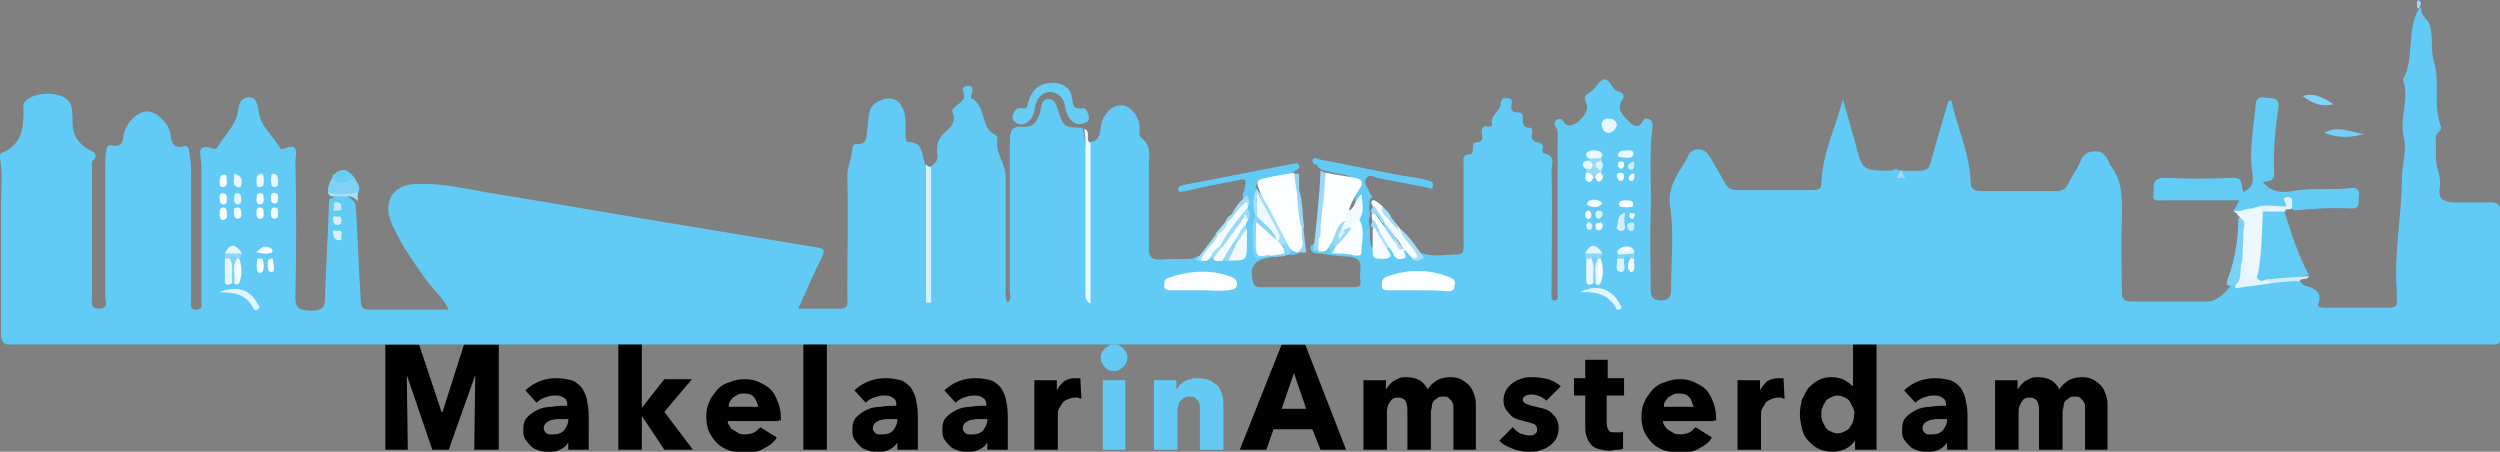 <?xml version="1.0" encoding="utf-8"?>
<!-- Generator: Adobe Illustrator 25.2.0, SVG Export Plug-In . SVG Version: 6.00 Build 0)  -->
<svg version="1.1" xmlns="http://www.w3.org/2000/svg" xmlns:xlink="http://www.w3.org/1999/xlink" x="0px" y="0px"
	 viewBox="0 0 244.6 44.2" style="enable-background:new 0 0 244.6 44.2;" xml:space="preserve">
<rect x="0" y="0" width="244.6" height="44.2" fill="#808080" stroke="none"/>
<style type="text/css">
	.st0{fill:#64CAF3;}
	.st1{fill:#61CBF5;}
	.st2{fill:#62CCF5;}
	.st3{fill:#68CDF5;}
	.st4{fill:#EDF8FE;}
	.st5{fill:#ECF8FE;}
	.st6{fill:#D8F0FD;}
	.st7{fill:#7AD1F6;}
	.st8{fill:#F6FCFE;}
	.st9{fill:#7FD2F6;}
	.st10{fill:#98DAF8;}
	.st11{fill:#E6F5FD;}
	.st12{fill:#74D0F6;}
	.st13{fill:#69CDF5;}
	.st14{fill:#83D3F6;}
	.st15{fill:#CDECFC;}
	.st16{fill:#92D8F7;}
	.st17{fill:#A6DEF9;}
	.st18{fill:#E4F5FD;}
	.st19{fill:#9EDBF8;}
	.st20{fill:#A0DCF8;}
	.st21{fill:#90D7F7;}
	.st22{fill:#DFF3FD;}
	.st23{fill:#8DD6F7;}
	.st24{fill:#AAE0F9;}
	.st25{fill:#ABE0F9;}
	.st26{fill:#9DDBF8;}
	.st27{fill:#FDFEFF;}
	.st28{fill:#FEFFFF;}
	.st29{fill:#FCFEFF;}
	.st30{fill:#FAFDFF;}
	.st31{fill:#FBFDFF;}
	.st32{fill:#F6FBFE;}
	.st33{fill:#F3FAFE;}
	.st34{fill:#F1F9FE;}
	.st35{fill:#F5FBFE;}
	.st36{fill:#A7DFF9;}
	.st37{fill:#E2F4FD;}
	.st38{fill:#E3F4FD;}
	.st39{fill:#86D4F7;}
	.st40{fill:#E9F6FE;}
	.st41{fill:#99DAF8;}
	.st42{fill:#EAF7FE;}
	.st43{fill:#94D9F8;}
	.st44{fill:#D5EFFC;}
	.st45{fill:#FEFEFF;}
	.st46{fill:#F8FCFF;}
	.st47{fill:#E1F4FD;}
	.st48{fill:#F9FDFF;}
	.st49{fill:#E7F6FD;}
	.st50{fill:#FFFFFF;}
	.st51{fill:#EBF7FE;}
	.st52{fill:#E9F7FE;}
	.st53{fill:#94D8F7;}
	.st54{fill:#F7FCFF;}
	.st55{fill:#FBFEFF;}
	.st56{fill:#D7F0FC;}
	.st57{fill:#7DD2F6;}
	.st58{fill:#C4E9FB;}
	.st59{fill:#D8F0FC;}
	.st60{fill:#9ADAF8;}
	.st61{fill:#A9DFF9;}
	.st62{fill:#DDF2FD;}
	.st63{fill:#84D4F6;}
	.st64{fill:#CCECFB;}
	.st65{fill:#DBF1FD;}
	.st66{fill:#E5F5FD;}
	.st67{fill:#CEEDFC;}
	.st68{fill:#A2DDF9;}
	.st69{fill:#9CDBF8;}
	.st70{fill:#F7FCFE;}
	.st71{fill:#79D1F6;}
	.st72{fill:#95D9F7;}
	.st73{fill:#B4E3FA;}
	.st74{fill:#9FDCF8;}
	.st75{fill:#96D9F8;}
	.st76{fill:#EEF9FE;}
	.st77{fill:#E0F3FD;}
</style>
<g id="Layer_2">
	<g>
		<g>
			<defs>
				<path id="SVGID_1_" d="M46.4,44l0.1-7.3h0L43.9,44h-1.6l-2.5-7.3h0l0.1,7.3h-2.2V33.7h3.3l2.2,6.6h0.1l2.1-6.6h3.4V44H46.4
					L46.4,44z M55.6,44v-0.7h0c-0.2,0.3-0.4,0.5-0.8,0.7c-0.4,0.2-0.7,0.2-1.1,0.2c-0.3,0-0.6,0-0.9-0.1c-0.3-0.1-0.6-0.2-0.8-0.4
					c-0.2-0.2-0.4-0.4-0.6-0.7c-0.2-0.3-0.2-0.6-0.2-1c0-0.5,0.1-0.9,0.4-1.2c0.3-0.3,0.6-0.5,1-0.7c0.4-0.2,0.9-0.3,1.4-0.3
					c0.5-0.1,1-0.1,1.5-0.1v-0.1c0-0.3-0.1-0.6-0.4-0.7c-0.2-0.2-0.5-0.2-0.9-0.2c-0.3,0-0.6,0.1-0.9,0.2c-0.3,0.1-0.6,0.3-0.8,0.5
					l-1.1-1.2c0.4-0.4,0.9-0.7,1.4-0.9c0.5-0.2,1.1-0.3,1.6-0.3c0.6,0,1.1,0.1,1.5,0.2c0.4,0.1,0.7,0.4,1,0.7
					c0.2,0.3,0.4,0.7,0.5,1.1c0.1,0.5,0.2,1,0.2,1.6V44H55.6L55.6,44z M55.6,41h-0.3c-0.2,0-0.5,0-0.7,0c-0.3,0-0.5,0.1-0.7,0.1
					c-0.2,0.1-0.4,0.2-0.5,0.3c-0.1,0.1-0.2,0.3-0.2,0.5c0,0.1,0,0.2,0.1,0.3c0.1,0.1,0.1,0.2,0.2,0.2c0.1,0.1,0.2,0.1,0.3,0.1
					c0.1,0,0.2,0,0.3,0c0.5,0,0.8-0.1,1.1-0.4c0.2-0.3,0.4-0.6,0.4-1V41L55.6,41z M67.8,44H65l-2.2-3.3h0V44h-2.3V33.6h2.3v6.3h0
					l2.2-2.8h2.7L65,40.3L67.8,44L67.8,44z M76.2,41.2h-5c0,0.2,0.1,0.4,0.2,0.5c0.1,0.2,0.2,0.3,0.4,0.4c0.2,0.1,0.3,0.2,0.5,0.3
					c0.2,0.1,0.4,0.1,0.6,0.1c0.4,0,0.7-0.1,0.9-0.2c0.2-0.1,0.4-0.3,0.6-0.5l1.6,1c-0.3,0.5-0.7,0.8-1.3,1.1
					c-0.5,0.3-1.1,0.4-1.8,0.4c-0.5,0-1-0.1-1.5-0.2c-0.5-0.2-0.9-0.4-1.2-0.7c-0.3-0.3-0.6-0.7-0.8-1.1c-0.2-0.4-0.3-1-0.3-1.5
					c0-0.6,0.1-1.1,0.3-1.5c0.2-0.5,0.5-0.8,0.8-1.2c0.3-0.3,0.7-0.6,1.2-0.7c0.4-0.2,0.9-0.3,1.5-0.3c0.5,0,1,0.1,1.4,0.3
					c0.4,0.2,0.8,0.4,1.1,0.7c0.3,0.3,0.5,0.7,0.7,1.2c0.2,0.5,0.3,1,0.3,1.6c0,0.1,0,0.2,0,0.3C76.2,41,76.2,41.1,76.2,41.2
					L76.2,41.2z M73.8,38.9c-0.2-0.3-0.6-0.4-1-0.4c-0.2,0-0.4,0-0.6,0.1c-0.2,0.1-0.3,0.2-0.5,0.3c-0.1,0.1-0.2,0.3-0.3,0.4
					c-0.1,0.2-0.1,0.3-0.1,0.5h2.9C74.1,39.5,74,39.1,73.8,38.9L73.8,38.9z M78.6,44V33.6h2.3V44H78.6L78.6,44z M87.8,44v-0.7h0
					c-0.2,0.3-0.4,0.5-0.8,0.7c-0.4,0.2-0.7,0.2-1.1,0.2c-0.3,0-0.6,0-0.9-0.1c-0.3-0.1-0.6-0.2-0.8-0.4c-0.2-0.2-0.4-0.4-0.6-0.7
					c-0.2-0.3-0.2-0.6-0.2-1c0-0.5,0.1-0.9,0.4-1.2c0.3-0.3,0.6-0.5,1-0.7c0.4-0.2,0.9-0.3,1.4-0.3c0.5-0.1,1-0.1,1.5-0.1v-0.1
					c0-0.3-0.1-0.6-0.4-0.7c-0.2-0.2-0.5-0.2-0.9-0.2c-0.3,0-0.6,0.1-0.9,0.2c-0.3,0.1-0.6,0.3-0.8,0.5l-1.1-1.2
					c0.4-0.4,0.9-0.7,1.4-0.9c0.5-0.2,1.1-0.3,1.6-0.3c0.6,0,1.1,0.1,1.5,0.2c0.4,0.1,0.7,0.4,1,0.7c0.2,0.3,0.4,0.7,0.5,1.1
					c0.1,0.5,0.2,1,0.2,1.6V44H87.8L87.8,44z M87.8,41h-0.3c-0.2,0-0.5,0-0.7,0c-0.3,0-0.5,0.1-0.7,0.1c-0.2,0.1-0.4,0.2-0.5,0.3
					c-0.1,0.1-0.2,0.3-0.2,0.5c0,0.1,0,0.2,0.1,0.3c0.1,0.1,0.1,0.2,0.2,0.2c0.1,0.1,0.2,0.1,0.3,0.1c0.1,0,0.2,0,0.3,0
					c0.5,0,0.8-0.1,1.1-0.4c0.2-0.3,0.4-0.6,0.4-1V41L87.8,41z M96.6,44v-0.7h0c-0.2,0.3-0.4,0.5-0.8,0.7c-0.4,0.2-0.7,0.2-1.1,0.2
					c-0.3,0-0.6,0-0.9-0.1c-0.3-0.1-0.6-0.2-0.8-0.4c-0.2-0.2-0.4-0.4-0.6-0.7c-0.2-0.3-0.2-0.6-0.2-1c0-0.5,0.1-0.9,0.4-1.2
					c0.3-0.3,0.6-0.5,1-0.7c0.4-0.2,0.9-0.3,1.4-0.3c0.5-0.1,1-0.1,1.5-0.1v-0.1c0-0.3-0.1-0.6-0.4-0.7c-0.2-0.2-0.5-0.2-0.9-0.2
					c-0.3,0-0.6,0.1-0.9,0.2c-0.3,0.1-0.6,0.3-0.8,0.5l-1.1-1.2c0.4-0.4,0.9-0.7,1.4-0.9c0.5-0.2,1.1-0.3,1.6-0.3
					c0.6,0,1.1,0.1,1.5,0.2c0.4,0.1,0.7,0.4,1,0.7c0.2,0.3,0.4,0.7,0.5,1.1c0.1,0.5,0.2,1,0.2,1.6V44H96.6L96.6,44z M96.6,41h-0.3
					c-0.2,0-0.5,0-0.7,0c-0.3,0-0.5,0.1-0.7,0.1c-0.2,0.1-0.4,0.2-0.5,0.3c-0.1,0.1-0.2,0.3-0.2,0.5c0,0.1,0,0.2,0.1,0.3
					c0.1,0.1,0.1,0.2,0.2,0.2c0.1,0.1,0.2,0.1,0.3,0.1c0.1,0,0.2,0,0.3,0c0.5,0,0.8-0.1,1.1-0.4c0.2-0.3,0.4-0.6,0.4-1V41L96.6,41z
					 M105.8,39c-0.1,0-0.2,0-0.3-0.1c-0.1,0-0.2,0-0.3,0c-0.3,0-0.6,0.1-0.8,0.2c-0.2,0.1-0.4,0.2-0.5,0.4c-0.1,0.2-0.2,0.3-0.3,0.5
					c-0.1,0.2-0.1,0.3-0.1,0.5V44h-2.3v-6.8h2.2v1h0c0.2-0.4,0.4-0.6,0.7-0.9c0.3-0.2,0.7-0.3,1.1-0.3c0.1,0,0.2,0,0.3,0
					c0.1,0,0.2,0,0.2,0L105.8,39L105.8,39z M129.2,44l-0.8-2h-3.8l-0.7,2h-2.6l4.1-10.3h2.3l4,10.3H129.2L129.2,44z M126.6,36.5
					l-1.2,3.5h2.4L126.6,36.5L126.6,36.5z M142.2,44v-3.7c0-0.2,0-0.4,0-0.6c0-0.2-0.1-0.3-0.2-0.5c-0.1-0.1-0.2-0.2-0.3-0.3
					c-0.1-0.1-0.3-0.1-0.5-0.1c-0.2,0-0.4,0-0.5,0.1c-0.1,0.1-0.3,0.2-0.4,0.3c-0.1,0.1-0.2,0.3-0.2,0.5c0,0.2-0.1,0.4-0.1,0.6V44
					h-2.3v-3.9c0-0.4-0.1-0.7-0.2-0.9c-0.2-0.2-0.4-0.3-0.7-0.3c-0.4,0-0.6,0.1-0.8,0.4c-0.2,0.3-0.3,0.6-0.3,1V44h-2.3v-6.8h2.2
					v0.9h0c0.1-0.1,0.2-0.3,0.3-0.4c0.1-0.1,0.3-0.3,0.4-0.4c0.2-0.1,0.4-0.2,0.6-0.3c0.2-0.1,0.5-0.1,0.7-0.1
					c0.5,0,0.9,0.1,1.3,0.3c0.3,0.2,0.6,0.5,0.8,0.9c0.2-0.4,0.5-0.6,0.9-0.9c0.4-0.2,0.8-0.3,1.3-0.3c0.5,0,0.9,0.1,1.2,0.3
					c0.3,0.2,0.6,0.4,0.8,0.7c0.2,0.3,0.3,0.6,0.4,0.9c0.1,0.3,0.1,0.7,0.1,1V44H142.2L142.2,44z M151.3,39.2
					c-0.2-0.2-0.4-0.3-0.6-0.4c-0.2-0.1-0.5-0.2-0.8-0.2c-0.2,0-0.4,0-0.6,0.1c-0.2,0.1-0.3,0.2-0.3,0.4c0,0.2,0.1,0.3,0.3,0.4
					c0.2,0.1,0.5,0.2,1,0.3c0.3,0.1,0.5,0.1,0.8,0.2c0.3,0.1,0.5,0.2,0.7,0.4c0.2,0.2,0.4,0.4,0.5,0.6c0.1,0.2,0.2,0.5,0.2,0.9
					c0,0.4-0.1,0.8-0.3,1.1c-0.2,0.3-0.4,0.5-0.7,0.7c-0.3,0.2-0.6,0.3-0.9,0.4c-0.3,0.1-0.7,0.1-1,0.1c-0.6,0-1.1-0.1-1.6-0.3
					c-0.5-0.2-1-0.4-1.3-0.8l1.3-1.3c0.2,0.2,0.4,0.4,0.7,0.6c0.3,0.1,0.6,0.2,0.9,0.2c0.2,0,0.4,0,0.5-0.1c0.2-0.1,0.3-0.2,0.3-0.5
					c0-0.2-0.1-0.4-0.3-0.5c-0.2-0.1-0.6-0.2-1-0.3c-0.2-0.1-0.5-0.1-0.7-0.2c-0.2-0.1-0.5-0.2-0.6-0.4c-0.2-0.2-0.3-0.3-0.5-0.6
					c-0.1-0.2-0.2-0.5-0.2-0.8c0-0.4,0.1-0.8,0.3-1.1c0.2-0.3,0.4-0.5,0.7-0.7c0.3-0.2,0.6-0.3,0.9-0.4c0.3-0.1,0.7-0.1,1-0.1
					c0.5,0,1,0.1,1.5,0.2c0.5,0.2,0.9,0.4,1.2,0.7L151.3,39.2L151.3,39.2z M157.2,38.8v2.6c0,0.3,0.1,0.6,0.2,0.7
					c0.1,0.2,0.3,0.2,0.7,0.2c0.1,0,0.2,0,0.4,0c0.1,0,0.2,0,0.3-0.1l0,1.7c-0.2,0.1-0.4,0.1-0.6,0.1c-0.2,0-0.5,0.1-0.7,0.1
					c-0.5,0-0.8-0.1-1.2-0.2c-0.3-0.1-0.6-0.3-0.7-0.5c-0.2-0.2-0.3-0.5-0.4-0.8c-0.1-0.3-0.1-0.6-0.1-1v-2.9h-1.1v-1.7h1.1v-1.8
					h2.2v1.8h1.6v1.7H157.2L157.2,38.8z M167.7,41.2h-5c0,0.2,0.1,0.4,0.2,0.5c0.1,0.2,0.2,0.3,0.4,0.4c0.2,0.1,0.3,0.2,0.5,0.3
					c0.2,0.1,0.4,0.1,0.6,0.1c0.4,0,0.7-0.1,0.9-0.2c0.2-0.1,0.4-0.3,0.6-0.5l1.6,1c-0.3,0.5-0.7,0.8-1.3,1.1
					c-0.5,0.3-1.1,0.4-1.8,0.4c-0.5,0-1-0.1-1.5-0.2c-0.5-0.2-0.9-0.4-1.2-0.7c-0.3-0.3-0.6-0.7-0.8-1.1c-0.2-0.4-0.3-1-0.3-1.5
					c0-0.6,0.1-1.1,0.3-1.5c0.2-0.5,0.5-0.8,0.8-1.2c0.3-0.3,0.7-0.6,1.2-0.7c0.4-0.2,0.9-0.3,1.5-0.3c0.5,0,1,0.1,1.4,0.3
					c0.4,0.2,0.8,0.4,1.1,0.7c0.3,0.3,0.5,0.7,0.7,1.2c0.2,0.5,0.3,1,0.3,1.6c0,0.1,0,0.2,0,0.3C167.7,41,167.7,41.1,167.7,41.2
					L167.7,41.2z M165.3,38.9c-0.2-0.3-0.6-0.4-1-0.4c-0.2,0-0.4,0-0.6,0.1c-0.2,0.1-0.3,0.2-0.5,0.3c-0.1,0.1-0.2,0.3-0.3,0.4
					c-0.1,0.2-0.1,0.3-0.1,0.5h2.9C165.6,39.5,165.5,39.1,165.3,38.9L165.3,38.9z M174.6,39c-0.1,0-0.2,0-0.3-0.1
					c-0.1,0-0.2,0-0.3,0c-0.3,0-0.6,0.1-0.8,0.2c-0.2,0.1-0.4,0.2-0.5,0.4c-0.1,0.2-0.2,0.3-0.3,0.5c-0.1,0.2-0.1,0.3-0.1,0.5V44
					h-2.3v-6.8h2.2v1h0c0.2-0.4,0.4-0.6,0.7-0.9c0.3-0.2,0.7-0.3,1.1-0.3c0.1,0,0.2,0,0.3,0c0.1,0,0.2,0,0.2,0L174.6,39L174.6,39z
					 M181.5,44v-0.9h0c-0.2,0.3-0.5,0.6-0.9,0.8c-0.4,0.2-0.8,0.3-1.3,0.3c-0.5,0-1-0.1-1.4-0.3c-0.4-0.2-0.7-0.5-1-0.8
					c-0.3-0.3-0.5-0.7-0.6-1.2c-0.1-0.4-0.2-0.9-0.2-1.4c0-0.5,0.1-0.9,0.2-1.4c0.2-0.4,0.4-0.8,0.6-1.1c0.3-0.3,0.6-0.6,1-0.8
					c0.4-0.2,0.8-0.3,1.3-0.3c0.5,0,0.9,0.1,1.3,0.3c0.3,0.2,0.6,0.4,0.8,0.6h0v-4.3h2.3V44H181.5L181.5,44z M181.3,39.9
					c-0.1-0.2-0.2-0.4-0.3-0.6c-0.1-0.2-0.3-0.3-0.5-0.4c-0.2-0.1-0.4-0.2-0.7-0.2c-0.3,0-0.5,0.1-0.7,0.2c-0.2,0.1-0.4,0.2-0.5,0.4
					c-0.1,0.2-0.2,0.3-0.3,0.6c-0.1,0.2-0.1,0.4-0.1,0.6c0,0.2,0,0.4,0.1,0.7c0.1,0.2,0.2,0.4,0.3,0.6c0.1,0.2,0.3,0.3,0.5,0.4
					c0.2,0.1,0.4,0.2,0.7,0.2c0.3,0,0.5-0.1,0.7-0.2c0.2-0.1,0.4-0.2,0.5-0.4c0.1-0.2,0.3-0.4,0.3-0.6c0.1-0.2,0.1-0.4,0.1-0.6
					C181.5,40.4,181.4,40.1,181.3,39.9L181.3,39.9z M190.5,44v-0.7h0c-0.2,0.3-0.4,0.5-0.8,0.7c-0.4,0.2-0.7,0.2-1.1,0.2
					c-0.3,0-0.6,0-0.9-0.1s-0.6-0.2-0.8-0.4c-0.2-0.2-0.4-0.4-0.6-0.7c-0.2-0.3-0.2-0.6-0.2-1c0-0.5,0.1-0.9,0.4-1.2
					c0.3-0.3,0.6-0.5,1-0.7c0.4-0.2,0.9-0.3,1.4-0.3c0.5-0.1,1-0.1,1.5-0.1v-0.1c0-0.3-0.1-0.6-0.4-0.7c-0.2-0.2-0.5-0.2-0.9-0.2
					c-0.3,0-0.6,0.1-0.9,0.2c-0.3,0.1-0.6,0.3-0.8,0.5l-1.1-1.2c0.4-0.4,0.9-0.7,1.4-0.9c0.5-0.2,1.1-0.3,1.6-0.3
					c0.6,0,1.1,0.1,1.5,0.2c0.4,0.1,0.7,0.4,1,0.7c0.2,0.3,0.4,0.7,0.5,1.1c0.1,0.5,0.2,1,0.2,1.6V44H190.5L190.5,44z M190.5,41
					h-0.3c-0.2,0-0.5,0-0.7,0c-0.3,0-0.5,0.1-0.7,0.1c-0.2,0.1-0.4,0.2-0.5,0.3c-0.1,0.1-0.2,0.3-0.2,0.5c0,0.1,0,0.2,0.1,0.3
					c0.1,0.1,0.1,0.2,0.2,0.2c0.1,0.1,0.2,0.1,0.3,0.1c0.1,0,0.2,0,0.3,0c0.5,0,0.8-0.1,1.1-0.4c0.2-0.3,0.4-0.6,0.4-1V41L190.5,41z
					 M204,44v-3.7c0-0.2,0-0.4,0-0.6c0-0.2-0.1-0.3-0.2-0.5c-0.1-0.1-0.2-0.2-0.3-0.3c-0.1-0.1-0.3-0.1-0.5-0.1
					c-0.2,0-0.4,0-0.5,0.1c-0.1,0.1-0.3,0.2-0.4,0.3c-0.1,0.1-0.2,0.3-0.2,0.5c0,0.2-0.1,0.4-0.1,0.6V44h-2.3v-3.9
					c0-0.4-0.1-0.7-0.2-0.9c-0.2-0.2-0.4-0.3-0.7-0.3c-0.4,0-0.6,0.1-0.8,0.4c-0.2,0.3-0.3,0.6-0.3,1V44h-2.3v-6.8h2.2v0.9h0
					c0.1-0.1,0.2-0.3,0.3-0.4c0.1-0.1,0.3-0.3,0.4-0.4c0.2-0.1,0.4-0.2,0.6-0.3c0.2-0.1,0.5-0.1,0.7-0.1c0.5,0,0.9,0.1,1.3,0.3
					c0.3,0.2,0.6,0.5,0.8,0.9c0.2-0.4,0.5-0.6,0.9-0.9c0.4-0.2,0.8-0.3,1.3-0.3c0.5,0,0.9,0.1,1.2,0.3c0.3,0.2,0.6,0.4,0.8,0.7
					c0.2,0.3,0.3,0.6,0.4,0.9s0.1,0.7,0.1,1V44H204L204,44z"/>
			</defs>
			<use xlink:href="#SVGID_1_"  style="overflow:visible;fill:#010101;"/>
			<clipPath id="SVGID_2_">
				<use xlink:href="#SVGID_1_"  style="overflow:visible;"/>
			</clipPath>
		</g>
		<path class="st0" d="M110.2,35.5c-0.1,0.2-0.2,0.3-0.3,0.4c-0.1,0.1-0.3,0.2-0.4,0.3c-0.2,0.1-0.3,0.1-0.5,0.1
			c-0.4,0-0.7-0.1-0.9-0.4c-0.2-0.2-0.4-0.5-0.4-0.9c0-0.2,0-0.3,0.1-0.5c0.1-0.2,0.2-0.3,0.3-0.4c0.1-0.1,0.3-0.2,0.4-0.3
			c0.2-0.1,0.3-0.1,0.5-0.1c0.2,0,0.3,0,0.5,0.1c0.2,0.1,0.3,0.2,0.4,0.3c0.1,0.1,0.2,0.2,0.3,0.4c0.1,0.2,0.1,0.3,0.1,0.5
			C110.3,35.2,110.3,35.3,110.2,35.5L110.2,35.5z"/>
		<polygon class="st0" points="110.1,44 107.9,44 107.9,37.2 110.1,37.2 110.1,44 		"/>
		<path class="st0" d="M117.4,44v-3.7c0-0.2,0-0.4,0-0.6c0-0.2-0.1-0.3-0.2-0.5c-0.1-0.1-0.2-0.2-0.3-0.3c-0.1-0.1-0.3-0.1-0.5-0.1
			c-0.2,0-0.4,0-0.5,0.1c-0.2,0.1-0.3,0.2-0.4,0.3c-0.1,0.1-0.2,0.3-0.2,0.5c-0.1,0.2-0.1,0.4-0.1,0.6V44h-2.3v-6.8h2.2v0.9h0
			c0.1-0.1,0.2-0.3,0.3-0.4c0.1-0.1,0.3-0.3,0.5-0.4c0.2-0.1,0.4-0.2,0.6-0.2c0.2-0.1,0.4-0.1,0.7-0.1c0.5,0,0.8,0.1,1.2,0.2
			c0.3,0.2,0.6,0.4,0.8,0.6c0.2,0.3,0.3,0.6,0.4,0.9c0.1,0.3,0.1,0.7,0.1,1V44H117.4L117.4,44z"/>
	</g>
</g>
<g id="Layer_1">
	<g>
		<path class="st1" d="M225,27.4c0.1,0.2,0.2,0.4,0.4,0.5c1,0.3,1.9,0.6,1.4,1.9c-0.1,0.2,0.3,0.3,0.6,0.3c2.1,0,4.2,0,6.4,0
			c0.5,0,0.8-0.2,0.7-0.7c0-0.3,0-0.6,0-1c-0.3-3.7,0.5-7.3,0.5-10.9c0-1.3,0.5-2.7,0.2-4c-0.5-1.9,0.6-3.8-0.1-5.7
			c1.2-2.2,0.3-4.8,1.6-7c0.1-0.1,0.1-0.1,0.2,0c-0.1,0.7,0.6,1,0.8,1.6c0.4,1.2,0.1,2.4,0.4,3.5c0.7,2.1-0.1,4.3,0.7,6.4
			c0.2,0.5-0.5,0.7-0.5,1.2c0.1,1-0.1,2.1,0.2,3.1c0.2,0.6,0.3,1.2,0.2,1.8c-0.2,1.1,0.5,1.4,1.4,1.4c1.2,0,2.4,0,3.6,0
			c0.7,0,1,0.3,1,1c0,4,0,8,0,12c0,0.7-0.2,1-0.9,0.9c-0.3,0-0.6,0-1,0c-80.3,0-160.6,0-240.9,0c-0.2,0-0.5,0-0.7,0
			c-0.8,0.1-1.1-0.2-1.1-1.1c0-4.2,0-8.4,0-12.6c0-1.5,0.2-3-0.1-4.5c-0.1-0.4,0.1-0.5,0.3-0.6c1.9-0.8,2-2.5,2-4.2
			c0-0.3-0.1-0.5,0.2-0.8c0.9-1,3.6-1,4.3,0.1c0.3,0.5,0.3,1.3,0.3,2c0,1.3,0.6,2.1,1.7,2.7c0.4,0.2,0.8,0.4,0.4,0.9
			C8.9,15.8,9,16.2,9,16.5c0,4.2,0,8.3,0,12.5c0,0.5-0.2,1.2,0.7,1.2c1,0,0.6-0.8,0.6-1.2c0-4.3,0-8.6,0-12.8c0-0.5,0-1,0.1-1.4
			c0-0.3,0.2-0.7,0.4-0.6c1.4,0.4,1.2-0.8,1.4-1.4c0.3-0.9,1.3-1.9,2.2-1.9c0.9,0,1.9,1,2.2,1.9c0.2,0.6,0,1.9,1.4,1.5
			c0.3-0.1,0.5,0.2,0.5,0.5c0.1,0.6,0.2,1.3,0.2,1.9c0,4.2,0,8.4,0,12.6c0,0.4-0.2,1,0.5,1c0.7,0,0.5-0.6,0.5-1c0-4.4,0-8.8,0-13.2
			c0-0.7-0.7-2.3,1.3-1.5c0,0,0.1-0.1,0.2-0.1c0.7-1.2,1.9-2.2,2.1-3.7c0.1-0.7,0.3-1.2,1-1.3c0.7,0,0.9,0.6,1,1.3
			c0.1,1.5,1.4,2.4,2.1,3.7c0,0.1,0.2,0.1,0.3,0.1c1.7-0.8,1.2,0.6,1.2,1.2c0.1,4.4,0.1,8.9,0,13.3c0,1.3,0.6,1.2,1.5,1.3
			c1,0,1.4-0.2,1.4-1.3c0.1-3.2,0.3-6.4,0.4-9.6c1.3-0.6,2.1-0.4,2.6,0.5c0.2,3.2,0.3,6.4,0.5,9.5c0,0.5,0.2,0.8,0.8,0.8
			c2.6,0,5.1,0,7.8,0c-0.6-1.3-1.7-2.1-2.4-3.2c-1.2-1.7-2.4-3.4-3.2-5.3c-0.9-2.1,0.2-3.8,2.5-3.8c2.7-0.1,5.3,0.6,7.9,1
			c6.2,1,12.3,2.1,18.5,3.1c4.2,0.7,8.5,1.4,12.7,2.1c0.7,0.1,0.9,0.3,0.5,1c-0.8,1.6-1.5,3.2-2.3,5c1.5,0,2.8,0,4.1,0
			c0.9,0,0.7-0.6,0.7-1.1c0-4,0.1-7.9,0-11.9c0-1,0.5-1.8,0.5-2.8c0-0.1,0.2-0.3,0.3-0.3c1.4,0.1,1-1,1.2-1.8c0.1-0.8,0-1.8,0.9-2.3
			c1.6-0.9,2.7-0.1,2.8,1.9c0,0.4,0,0.9,0,1.3c0,0.3,0,0.7,0.3,0.7c1.6,0,1.2,1.5,1.7,2.3c0.3,0.5,0.2,1,0.2,1.5c0,3.5,0,7,0,10.5
			c0-3.5,0-7,0-10.6c0-0.4-0.1-0.9,0.2-1.3c0.6-0.3,0.8-0.7,0.7-1.3c-0.1-0.8,0.1-1.5,0.8-2.1c0.5-0.4,1.1-1,0.7-1.9
			c-0.1-0.3,0.1-0.4,0.3-0.6c0.5-0.4,1.1-0.7,0.7-1.5c-0.1-0.3,0.2-0.5,0.5-0.5c0.4,0,0.5,0.2,0.4,0.7c-0.1,0.2-0.1,0.5-0.1,0.5
			c1.5,0.7,0.9,2.7,2.2,3.5c0.2,0.1,0.4,0.3,0.4,0.4c-0.3,1.5,0.9,2.6,0.8,4c0,3.6,0,7.3,0,10.9c0,0.4-0.1,0.8,0.2,1.2
			c0.4-0.4,0.2-0.8,0.2-1.2c0-4.8,0-9.7,0-14.5c0-1,0.1-1.6,1.3-1.5c1.1,0.1,1.5-0.7,1.7-1.6c0.1-0.5,0.1-1.1,0.8-1.1
			c0.6,0,0.7,0.5,0.9,1c0.5,1.7,0.6,1.8,2.4,1.8c0.3,0.9,0.3,1.8,0.3,2.7c0,4.2,0,8.5,0,12.7c0-4.2,0-8.4,0-12.6
			c0-0.5-0.1-1,0.3-1.4c1,0,1.1-0.7,1.2-1.4c0.1-1.2,1-2.2,2-2.2c0.9,0,1.8,1.1,1.8,2.2c0,0.4-0.1,0.8,0.2,1c1,0.8,0.7,1.8,0.7,2.8
			c0,2.7,0,5.3,0,8c0,0.9,0.3,1.1,1.1,1.1c1.1-0.1,2.1,0,3.2-0.1c0.1-0.1,0.3-0.1,0.4-0.2c0.4-0.1,0.7-0.2,1-0.3
			c0.2,0,0.3,0,0.4,0.1c0.3,0.2,0.6,0.2,0.9,0.1c0.2,0,0.3,0,0.5,0c1.4-0.1,1.4-0.1,1.5-1.5c0-0.4,0-0.7,0-1.1
			c0-0.2-0.1-0.4-0.1-0.7c0-0.2,0.1-0.4,0.2-0.6c0.2-0.3,0.1-0.7,0.1-1c0-0.1,0-0.2,0-0.3c0.1-0.3-0.1-0.7,0.1-1.1
			c0.3-1.2,0.3-1.3-0.9-1c-1.6,0.3-3.2,0.6-4.8,1c-0.3,0-0.6,0.2-0.7-0.1c-0.1-0.4,0.2-0.4,0.5-0.5c3.6-0.7,7.2-1.4,10.8-2.1
			c0.2,0,0.4-0.1,0.5,0.2c0.1,0.3-0.2,0.4-0.4,0.5c-0.1,0.1-0.3,0.2-0.4,0.3c-0.8,0.2-1.7,0.4-2.5,0.5c-0.5,0.1-0.9,0.3-0.9,0.8
			c-0.2,0.9-0.1,1.8,0,2.7c-0.1,0.9,0,1.8-0.1,2.6c0,0.9,0.3,1.3,1.2,1c0.1,0,0.2-0.1,0.3-0.1c0.6,0,1.1-0.1,1.7-0.4
			c0.2,0,0.5,0,0.7,0c0.3,0,0.6,0.1,0.8,0.3c-0.7,0.9-1.7,0.3-2.5,0.7c-0.2,0.1-0.6,0-0.8,0.1c-1.5,0.2-2,1-1.6,2.4
			c0.1,0.5,0.5,0.5,0.8,0.5c3,0,6.1,0,9.1,0c0.5,0,0.7-0.2,0.6-0.7c-0.1-0.4,0-0.7,0-1.1c0.1-0.8-0.3-1.1-1.1-1.2c-1,0-2-0.2-3-0.3
			c-0.4,0-0.8-0.1-0.8-0.7c0.1-0.1,0.3-0.2,0.4-0.3c0.3,0,0.7-0.1,1-0.1c0.3,0,0.5,0.2,0.8,0.2c2.3,0.1,2.3,0.1,2.2-2.2
			c0-0.3,0-0.6-0.1-0.8c0-0.8,0.1-1.6,0.2-2.3c0-0.2-0.2,0-0.1,0c0.1,0.7-0.1,1.2-0.9,1.4c-0.5-0.8,0.2-1.3,0.4-1.8
			c0.3-0.7,0.2-0.9-0.5-1.1c-0.8-0.1-1.6-0.3-2.3-0.5c-0.2-0.1-0.4-0.3-0.5-0.5c-0.2,0-0.4-0.1-0.4-0.4c0.1-0.4,0.5-0.2,0.7-0.1
			c2.7,0.5,5.4,1.1,8.2,1.6c0.7,0.1,1.5,0.2,2.2,0.4c0.3,0.1,0.8,0.1,0.7,0.6c-0.1,0.5-0.5,0.1-0.8,0.1c-1.6-0.3-3.1-0.6-4.7-0.9
			c-0.3-0.1-0.7-0.4-1,0c-0.3,0.4,0,0.8,0.2,1.2c0.1,0.2,0.2,0.5,0.4,0.7c-0.2,0.1-0.3,0.2-0.3,0.4c0,0.3-0.1,0.6,0,0.9
			c0,0.2,0.1,0.4,0,0.6c-0.1,0.3-0.1,0.6,0,0.9c0.1,0.6,0,1.2,0.1,1.7c0,0.4,0.3,0.6,0.7,0.6c0.5,0,0.2-0.4,0.3-0.6
			c0-0.2,0.1-0.3,0.3-0.4c0.4,0.1,0.6,0.5,0.8,0.8c0.4,0.3,0.5,0.1,0.7-0.2c0.5-0.1,0.6,0.3,0.9,0.5c0.3,0.3,0.7,0.1,1.1,0.2
			c1.2,0.5,2.4,0.2,3.7,0.2c0.7,0,0.6-0.6,0.6-1.1c0-2.6,0-5.1,0-7.7c0-0.4-0.2-1,0.6-1c0.3,0,0.3-0.3,0.3-0.5c0-0.4,0-0.7,0.5-0.7
			c0.4,0,0.5-0.4,0.4-0.7c-0.1-0.5,0-1,0.7-0.8c0.1,0,0.3-0.1,0.3-0.2c-0.3-0.9,0.8-1.3,0.8-2c0.1-0.5,0.2-0.6,0.6-0.6
			c0.4,0,0.6,0.1,0.5,0.6c-0.1,0.5,0,0.8,0.6,0.8c0.4,0,0.5,0.2,0.5,0.5c0,0.5-0.1,1,0.7,1c0.3,0,0.2,0.3,0.2,0.6
			c-0.1,0.3,0,0.7,0.4,0.8c0.6,0.1,0.8,0.3,0.6,0.8c0,0.1,0.1,0.3,0.1,0.3c1.4,0.2,0.7,1.3,0.8,1.9c0.1,3.8,0,7.7,0,11.5
			c0,0.2,0,0.5,0,0.7c0,0.2,0.1,0.3,0.3,0.3c0.2,0,0.3-0.1,0.3-0.3c0-0.3,0-0.6,0-1c0-4.8,0-9.5,0-14.3c0-0.5,0.1-1-0.2-1.4
			c-0.2-0.3-0.1-0.5,0.1-0.7c0.2-0.1,0.5-0.1,0.6,0.1c0.4,0.7,0.9,0.5,1.4,0.2c0.6-0.5,1.2-1.2,0.9-1.9c-0.3-0.7-0.1-0.8,0.4-1.1
			c0.2-0.1,0.4-0.3,0.6-0.6c0.6-0.8,1-0.9,1.5,0c0.2,0.4,0.5,0.5,0.8,0.6c0.3,0.1,0.5,0.4,0.2,0.8c-0.6,1,0.2,1.6,0.8,2.2
			c0.3,0.3,0.8,0.6,1.2-0.1c0.1-0.3,0.4-0.4,0.7-0.2c0.2,0.1,0.3,0.3,0.3,0.6c-0.4,2.9-0.1,5.8-0.2,8.7c-0.1,2.4,0,4.9,0,7.3
			c0,0.7,0.2,1.1,1,1.1c0.8,0,1-0.4,1-1.1c0-2.7,0.3-5.5-0.1-8.1c-0.3-2.2,1-3.4,1.8-5c0.4-0.8,1.5-0.8,2,0c0.5,0.8,1,1.7,1.5,2.6
			c0.3,0.6,0.6,0.8,1.3,0.8c2.4,0,4.9,0,7.3,0c0.5,0,0.9,0,0.9-0.7c0.1-2.9,1.4-5.4,2.1-8.2c0.4,1.4,0.8,2.8,1.2,4.2
			c0.7,2.8,0.7,2.8,3.6,2.8c0.3-0.2,0.5-0.2,0.8,0c3.3,0,2.6,0.4,3.5-2.6c0.4-1.4,0.8-2.8,1.2-4.1c0-0.1,0.1-0.1,0.3-0.2
			c0.6,2.7,1.8,5.2,1.9,7.9c0,0.8,0.3,1,1.1,1c2.4,0,4.8,0,7.2,0c0.7,0,1-0.2,1.3-0.8c0.3-0.7,0.8-1.3,1.1-2
			c0.2-0.6,0.6-1.1,1.5-1.1c0.9,0,1.1,0.6,1.4,1.2c0,0,0,0.1,0,0.1c1.4,1.6,1.2,3.6,1.2,5.6c-0.1,2.3,0,4.5,0,6.8c0,0.8,0.2,1,1,1
			c2.5,0,5,0,7.4,0c0.9,0,2.1-1.1,2.4-1.9c1.1-0.8,2.4-0.7,3.6-0.8C223.2,27.5,224.1,26.8,225,27.4z"/>
		<path class="st2" d="M218.5,20.7c0.2-0.4,0.4-0.7,0.6-1.1c-2.5,0-5,0-7.4,0c-0.4,0-1.2,0.2-1-0.6c0.1-0.6-0.3-1.6,1.1-1.6
			c2.2,0.1,4.5,0.1,6.7,0c1.1,0,0.7,0.8,1,1.4c0.7-0.4,1-0.7,0.9-1.7c-0.4-2.3,0.1-4.6,0.3-6.9c0.1-1,0.9-0.6,1.5-0.6
			c0.7,0,0.8,0.5,0.7,1c-0.3,2.1-0.5,4.3-0.4,6.4c0,0.8-0.6,0.7-1.1,0.8c1,1.3,2.4,1,3.5,0.8c1.7-0.2,3.4,0,5.1-0.2
			c0.6-0.1,0.9,0.2,0.8,0.8c-0.1,0.5,0.2,1.2-0.7,1.2c-1.9-0.1-3.8,0-5.7,0.2c-0.3-0.9-0.7,0.1-1,0c-0.9,0.2-1.9-0.1-2.8,0.2
			C219.8,20.8,219.1,21.1,218.5,20.7z"/>
		<path class="st2" d="M223.5,20.7c0.7,2.1,1.3,4.2,2.4,6.2c-1.5,0.4-3,0.5-4.6,0.6c-0.4,0.1-0.6-0.2-0.7-0.6
			c0.1-1.9,0.4-3.8,0.4-5.6c0-0.3,0.1-0.6,0.4-0.8C222.2,20.5,222.9,20.3,223.5,20.7z"/>
		<path class="st3" d="M103.2,8.1c0.8,0.1,1.6,0.5,1.7,1.6c0.1,0.6,0.1,1,0.9,0.9c0.4-0.1,0.6,0.3,0.7,0.7c0.1,0.3,0,0.6-0.3,0.7
			c-0.4,0.2-0.8,0.2-1.1,0c-0.6-0.4-0.8-1-0.9-1.6c-0.1-0.8-0.6-1.3-1.4-1.4c-0.8,0-1.3,0.5-1.5,1.3c-0.1,0.6-0.2,1.2-0.7,1.6
			c-0.4,0.3-0.8,0.4-1.2,0.1c-0.3-0.2-0.4-0.4-0.3-0.7c0.1-0.5,0.4-0.8,0.9-0.7c0.6,0.1,0.5-0.3,0.6-0.6
			C101,8.7,101.7,8.1,103.2,8.1z"/>
		<path class="st4" d="M221.4,20.7c-0.1,2.1-0.1,4.2-0.5,6.2c-0.2,0.3-0.3,0.6-0.8,0.5c-0.4-0.1-0.5-0.5-0.5-0.8
			c0-0.4-0.1-0.8-0.3-1.2c-0.3-0.9-0.1-1.7,0-2.6c0-0.6,0.1-1.1-0.2-1.6c-0.2-0.2-0.3-0.4-0.5-0.6c0.7,0.2,1.2-0.3,1.9-0.2
			C220.7,20.4,221.2,20.1,221.4,20.7z"/>
		<path class="st5" d="M106.7,14c0,5.2,0,10.4,0,15.7c-0.6-0.3-0.5-0.8-0.5-1.2c0-4.9,0-9.9,0-14.8c0-0.4-0.1-0.7-0.1-1.1
			C106.8,12.9,106.1,13.7,106.7,14z"/>
		<path class="st6" d="M91.1,16.4c0,4.4,0,8.8,0,13.2c-0.2,0-0.3,0-0.5,0c0-4.5,0-9,0-13.5C90.8,16.3,90.9,16.3,91.1,16.4z"/>
		<path class="st7" d="M219,21.3c0.9,0.2,0.5,0.9,0.5,1.4c0,0.9-0.1,1.9-0.1,2.8c0.1,0.9,0.4,1.8-0.7,2.4c-0.6,0.1-1.1,0.2-0.7-0.7
			C218.7,25.3,219,23.3,219,21.3z"/>
		<path class="st8" d="M134.3,20.2c0-0.2-0.3-0.4,0-0.6c0.1-0.1,0.3,0.1,0.5,0.2c0.2,0.1,0.3,0.3,0.5,0.4c0.1,0.5,0.6,0.7,0.8,1.1
			c0.3,0.4,0.6,0.7,0.9,1.1l0,0c0.6,0.8,1.2,1.5,1.7,2.3c0.5,0.8,0.1,0.8-0.5,0.6c-0.2-0.3-0.5-0.5-0.7-0.8c-0.1,0-0.2-0.1-0.2-0.2
			c-0.2-0.3-0.4-0.6-0.6-0.9c-0.4-0.4-0.7-0.9-1.1-1.3c-0.1-0.1-0.1-0.2-0.2-0.3C135,21.3,134.5,20.9,134.3,20.2z"/>
		<path class="st9" d="M34.7,17.4c0.2,0.5,0.7,0.9,0.3,1.5c-1,0.5-1.9,0.5-2.9,0c-0.1-0.6,0.2-1.1,0.5-1.7
			C33.2,17.7,34,17.4,34.7,17.4z"/>
		<path class="st10" d="M129.2,16.7c0.2,0.1,0.4,0.2,0.5,0.2c0.5,1.2,0,2.4,0,3.6c0,0.5-0.1,1-0.2,1.5c-0.1,0.4-0.2,0.9-0.2,1.4
			c0,0.4,0,0.8-0.3,1.1c-0.2,0-0.3,0-0.5,0C128.8,21.9,129.1,19.3,129.2,16.7z"/>
		<path class="st11" d="M218.7,27.9c0.8-0.6,0.3-1.6,0.7-2.4c0.7,0.1,0.5,0.6,0.5,1c-0.2,1.2,0.4,0.8,0.9,0.5c0,0.3,0.2,0.4,0.5,0.5
			c0.4-0.1,0.8-0.4,1,0.2c-1.2,0.2-2.4,0.3-3.6,0.5C218.7,28.1,218.7,28,218.7,27.9z"/>
		<path class="st12" d="M227.4,13c1.4-0.8,2.7,0,3.9,0.1C230,13.5,228.7,13.5,227.4,13z"/>
		<path class="st13" d="M34.7,17.4c-0.8,0.4-1.6,1-2.2-0.2C33.4,16.4,33.9,16.4,34.7,17.4z"/>
		<path class="st14" d="M228.3,10.2c-1.2,0.3-2.1-0.1-3-0.8C226.2,9.1,227,9.3,228.3,10.2z"/>
		<path class="st15" d="M222.3,27.7c-0.3-0.3-0.6-0.2-1-0.2c1.5-0.4,3-0.3,4.6-0.5c-0.1,0.5-0.7,0.1-0.9,0.5
			C224.1,27.5,223.2,27.6,222.3,27.7z"/>
		<path class="st16" d="M127.1,18.6c0.4,1.2,0.3,2.4,0.5,3.6c-0.1,0.2-0.2,0.3-0.5,0.2c-0.5-1-0.5-2.1-0.5-3.2
			C126.7,18.9,126.8,18.7,127.1,18.6z"/>
		<path class="st17" d="M138.1,25.3c0.3-0.1,0.8,0.1,0.4-0.6c-0.5-0.8-1.3-1.4-1.6-2.4c1,0.8,1.7,1.9,2.4,2.9
			C138.9,25.5,138.5,25.7,138.1,25.3z"/>
		<path class="st18" d="M221.4,20.7c-0.3-0.4-0.7-0.2-1-0.3c1-0.5,2.1-0.2,3.2-0.2c0.1,0,0.1,0.1,0.1,0.1c0,0-0.1,0.1-0.1,0.1
			c0,0.1,0,0.2,0,0.3C222.8,20.7,222.1,20.7,221.4,20.7z"/>
		<path class="st17" d="M32.1,18.8c1,0.3,1.9,0.2,2.9,0c0,0.3,0,0.6,0,0.9c-0.7-0.9-1.8-0.3-2.6-0.5C32.2,19.1,32.1,19,32.1,18.8z"
			/>
		<path class="st19" d="M117.5,25.5c-0.2,0-0.4,0-0.5,0c0.7-0.9,1.3-1.7,2-2.6c0.1-0.1,0.2-0.1,0.3,0
			C119.2,24.1,118.1,24.7,117.5,25.5z"/>
		<path class="st20" d="M122,19.1c0.2,0.4,0.5,0.8,0,1.2c-0.7,0-0.7,1.1-1.5,1c-0.1-0.1-0.1-0.2,0-0.3
			C120.9,20.2,121.4,19.6,122,19.1z"/>
		<path class="st21" d="M127.3,22.4c0.1-0.1,0.2-0.2,0.2-0.3c0.1,0.9,0.2,1.8,0.3,2.6c-0.3,0-0.7,0-1,0
			C127,24,126.8,23.2,127.3,22.4z"/>
		<path class="st22" d="M223.5,20.5c0-0.1,0-0.1,0-0.2c0.6-0.2-0.5-0.9,0.2-1c0.9-0.1,0.4,0.7,0.6,1.1
			C224,20.5,223.8,20.5,223.5,20.5z"/>
		<path class="st23" d="M127.1,18.6c0,0.2,0,0.4-0.2,0.5c-0.5-0.7-0.6-1.4-0.3-2.1c0.2,0,0.3,0,0.5,0
			C127.1,17.4,127.1,18,127.1,18.6z"/>
		<path class="st24" d="M119.2,22.9c-0.1,0-0.2,0-0.3,0c0.3-0.4,0.7-0.8,1-1.2c0.1-0.1,0.2-0.1,0.3,0
			C120.2,22.5,119.9,22.8,119.2,22.9z"/>
		<path class="st25" d="M135.9,21.5c-0.3-0.4-0.8-0.6-0.7-1.3c0.4,0.3,0.7,0.6,0.9,1C136.1,21.3,136.1,21.4,135.9,21.5z"/>
		<path class="st19" d="M135.9,21.5c0.1-0.1,0.1-0.2,0.2-0.2c0.2,0.4,0.7,0.6,0.7,1.2C136.5,22.2,136.2,21.9,135.9,21.5z"/>
		<path class="st19" d="M186.4,17.4c-0.3,0-0.5,0-0.8,0c0.1-0.2,0.2-0.5,0.4-0.8C186.1,16.8,186.2,17.1,186.4,17.4z"/>
		<path class="st26" d="M120.1,21.7l-0.1,0c0,0-0.1,0-0.1,0c0.1-0.4,0.4-0.6,0.7-0.8c0,0.1,0,0.2,0,0.3
			C120.7,21.6,120.5,21.8,120.1,21.7z"/>
		<path class="st19" d="M236.7,0.8c-0.1,0-0.1,0-0.2,0c0-0.3-0.1-0.6,0.1-0.8C237.1,0.3,236.7,0.6,236.7,0.8z"/>
		<path class="st27" d="M126.6,16.9c0.1,0.7,0.2,1.4,0.3,2.1c0.1,1.1,0.1,2.3,0.5,3.4c-0.2,0.8,0.5,1.7-0.5,2.3
			c-0.2-0.1-0.3-0.1-0.5-0.2c-0.2-0.2-0.4-0.4-0.5-0.6c-0.9-1.9-2.1-3.6-2.8-5.6c-0.3-0.8,0.4-0.8,0.8-0.9
			C124.7,17.2,125.6,17.1,126.6,16.9z"/>
		<path class="st28" d="M129,24.6c0-0.4,0-0.8,0-1.2c0.2-0.4,0-0.8,0.2-1.2c0.2-1.8,0.4-3.5,0.5-5.3c0.9,0.2,1.9,0.3,2.8,0.5
			c0.7,0.1,1,0.4,0.5,1.1c-0.4,0.6-0.8,1.3-1,2c0.1,0.5-0.2,0.8-0.4,1.2c-0.6,0.6-0.8,1.4-1.2,2.1c-0.1,0.2-0.3,0.3-0.5,0.5
			C129.7,24.7,129.3,24.6,129,24.6z"/>
		<path class="st29" d="M138.8,28.4c-1,0-1.9,0-2.9,0c-0.3,0-0.7,0-0.7-0.4c0-0.4,0-0.7,0.4-0.9c2.1-0.8,4.3-0.8,6.4,0.1
			c0.4,0.2,0.4,0.5,0.3,0.8c0,0.5-0.4,0.5-0.7,0.5C140.7,28.4,139.8,28.4,138.8,28.4z"/>
		<path class="st29" d="M117.5,28.4c-1,0-1.9,0-2.9,0c-0.3,0-0.7,0-0.7-0.5c0-0.4,0.1-0.6,0.4-0.7c2-0.7,4.1-0.9,6.2-0.1
			c0.4,0.2,0.6,0.4,0.5,0.8c-0.1,0.5-0.5,0.4-0.8,0.5C119.3,28.5,118.4,28.4,117.5,28.4z"/>
		<path class="st30" d="M133,21.5c0.6,1,0.2,2.2,0.2,3.2c0,0.4-0.4,0.3-0.7,0.3c-0.7-0.2-1.4-0.2-2.1-0.2c-0.3-0.3-0.1-0.5,0-0.8
			c0.5-0.6,1.2-1.1,1.6-1.8C132.4,22,132.6,21.6,133,21.5z"/>
		<path class="st31" d="M124.6,25c-0.1,0-0.1,0-0.2,0c-1.6,0.2-1.6,0.2-1.6-1.2c0-0.4,0-0.9,0-1.3c0-0.3-0.2-0.7,0.2-0.8
			c0.3-0.1,0.6,0.2,0.8,0.4c0.3,0.3,0.6,0.6,0.9,0.9c0.1,0.1,0.3,0.3,0.4,0.4c0.1,0.1,0.2,0.3,0.4,0.4C126,24.8,126,24.8,124.6,25z"
			/>
		<path class="st32" d="M120.1,21.7c0.2-0.1,0.4-0.3,0.5-0.5c0.4-0.4,0.7-1,1.2-1.3c0.5-0.4,0.1,0.2,0.3,0.3c0,0,0,0,0,0
			c-0.5,1.5-1.7,2.5-2.5,3.9c-0.3,0.4-0.6,0.7-1.1,1c-0.2,0.4-0.6,0.5-1,0.4c0.3-1.1,1.3-1.6,1.7-2.6
			C119.6,22.6,120,22.3,120.1,21.7z"/>
		<path class="st33" d="M133,21.5c-0.2,0.3-0.5,0.6-0.7,1c-0.3,0.1-0.4,0.4-0.8,0.3c-0.2-0.1-0.3-0.2-0.3-0.4c0-0.3,0.2-0.5,0.4-0.7
			c-0.1-0.5,0.2-0.8,0.4-1.1c0.6-0.3,0.6-1.1,1.2-1.6C133.3,19.9,133.5,20.7,133,21.5z"/>
		<path class="st8" d="M137.4,24.4c0,0,0,0.1,0,0.1c-0.1,0.3,0.4,0.6-0.1,0.8c-0.3,0.1-0.7,0.1-0.9-0.3c-0.1-0.3-0.3-0.5-0.5-0.8
			c-0.6-0.3-0.8-0.9-1.1-1.3c-0.2-0.3-0.5-0.7-0.5-1.1c0-0.2-0.1-0.5-0.1-0.7c0-0.5,0.3-0.3,0.4-0.1c0.3,0.4,0.5,0.7,0.8,1.1l0,0
			c0.4,0.5,0.7,1.1,1.1,1.6C136.8,23.8,136.9,24.3,137.4,24.4z"/>
		<path class="st34" d="M122,22.4c0,0.4,0,0.9,0,1.3c0,1.8,0,1.8-1.9,1.8c-0.2-0.8,0.4-1.4,0.7-2C121.3,23.2,121.2,22.3,122,22.4z"
			/>
		<path class="st32" d="M119.6,25.5c-0.3,0-0.7,0.2-0.9-0.2c0.1-0.6,0.7-0.9,0.9-1.4c0.6-1,1.3-1.9,2-2.8c0.1-0.2,0.2-0.5,0.5-0.3
			c0.2,0.1,0.1,0.4,0,0.7c-0.1,0.2-0.2,0.3-0.2,0.5c-0.2,0.6-0.5,1.1-0.8,1.6C120.5,24.1,120.3,25,119.6,25.5z"/>
		<path class="st35" d="M135.7,24.3c0.1,0.3,0.6,0.7,0.2,0.9c-0.3,0.2-0.8,0.1-1.1,0.1c-0.5,0-0.5-0.4-0.5-0.8c0-0.7,0-1.4,0-2.1
			c0.5-0.5,0.4,0.3,0.6,0.3C135.2,23.2,135.5,23.8,135.7,24.3z"/>
		<path class="st36" d="M125.3,23.9c-0.1-0.1-0.2-0.2-0.3-0.3c-0.4-1.5-1.5-2.7-2-4.1c-0.1-0.1-0.2,0.1-0.1,0c0.1,0,0.1,0,0.1,0.1
			c0.2,0.5,0.2,1.1,0,1.6c0,0-0.1,0.1-0.1,0.1c-0.4-1-0.3-1.9,0-2.9c1.3,1.7,2.1,3.7,3.1,5.5C125.8,24.1,125.6,24,125.3,23.9z"/>
		<path class="st37" d="M21.4,28.6c1.8-0.7,3-0.3,3.8,1.1c0.1,0.2,0.3,0.3,0.1,0.5c-0.2,0.2-0.4,0.2-0.5,0
			C24.1,28.7,22.8,28.6,21.4,28.6z"/>
		<path class="st38" d="M154.6,28.6c1.6-0.9,3.2-0.3,3.9,1.2c0.1,0.1,0.2,0.2,0.1,0.4c-0.1,0.1-0.4,0.1-0.4,0.1
			C157.4,28.7,156,28.5,154.6,28.6z"/>
		<path class="st39" d="M124.9,23.5c-0.6-0.5-1.2-1.1-2-1.8c0,1.1-0.1,2,0,2.8c0.1,1,1,0.3,1.4,0.5c-1.5,0.5-1.7,0.4-1.7-1.1
			c0-0.9-0.2-1.8,0.2-2.7c0,0,0-0.1,0-0.1C124.1,21.6,124.9,22.2,124.9,23.5z"/>
		<path class="st40" d="M155.9,27.7c-0.5,0.3-0.7,0.2-0.7-0.4c0-0.7,0-1.3,0-2c0.2-0.2,0.4-0.2,0.6-0.1
			C156.4,26,156.3,26.8,155.9,27.7z"/>
		<path class="st18" d="M22.7,27.7c-0.5,0.3-0.7,0.2-0.7-0.4c0-0.7,0-1.3,0-2c0.2-0.2,0.4-0.2,0.6-0.1C23.2,26,23.1,26.8,22.7,27.7z
			"/>
		<path class="st41" d="M122,21.5c0-0.1,0-0.3,0-0.3c-0.2-0.4-0.3,0-0.3,0.1c-0.7,1-1.4,1.9-2.1,2.9c-0.1,0.1-0.2,0.1-0.3,0
			c0.7-1.4,1.7-2.6,2.7-3.8C122.2,20.6,122.5,21,122,21.5z"/>
		<path class="st42" d="M158.2,12.2c-0.1,0.4-0.3,0.7-0.8,0.8c-0.4,0-0.6-0.3-0.7-0.7c0-0.4,0.2-0.7,0.6-0.7
			C157.9,11.6,158.1,11.8,158.2,12.2z"/>
		<path class="st43" d="M155.2,16.9c0-0.1,0-0.3,0-0.4c0.2-0.2,0.3-0.5,0.3-0.8c0-0.1,0-0.1,0-0.2c0.4-0.4,0.8-0.4,1.2,0
			c0,0.1,0,0.1,0,0.2c-0.2,0.3-0.1,0.7,0,1c0,0.1,0,0.2,0,0.2c-0.1,0.2-0.3,0.4-0.5,0.5c-0.1,0-0.2,0-0.2,0
			C155.5,17.4,155.4,17.1,155.2,16.9z"/>
		<path class="st44" d="M159,20.8c-0.1,0.6-0.1,1,0,1.4c0,0.3-0.2,0.4-0.4,0.4c-0.2,0-0.5-0.2-0.4-0.4
			C158.4,21.8,158.1,21.1,159,20.8z"/>
		<path class="st4" d="M156.6,15.5c-0.4,0-0.8,0-1.2,0c-0.2-0.2-0.3-0.4-0.1-0.6c0.4-0.3,0.8-0.2,1.2-0.1
			C156.8,15,156.9,15.2,156.6,15.5z"/>
		<path class="st5" d="M159.3,14.7c0.3,0,0.6,0.1,0.5,0.4c-0.1,0.5-0.7,0.3-1,0.3c-0.2,0-0.6,0-0.5-0.3
			C158.5,14.6,158.9,14.8,159.3,14.7z"/>
		<path class="st45" d="M156.6,25.3c0.3,0.8,0.3,1.6,0,2.4c-0.9-0.5-0.3-1.3-0.5-2c0-0.1,0.1-0.3,0.1-0.4
			C156.3,25.2,156.5,25.2,156.6,25.3z"/>
		<path class="st27" d="M23.4,25.3c0.3,0.8,0.3,1.6,0,2.4c-0.9-0.5-0.3-1.3-0.5-2c0-0.1,0.1-0.3,0.1-0.4
			C23.2,25.2,23.3,25.2,23.4,25.3z"/>
		<path class="st46" d="M159.2,20.3c-0.3-0.1-0.8,0.1-0.8-0.3c0-0.4,0.4-0.4,0.7-0.4c0.3,0,0.7,0,0.7,0.4
			C159.8,20.4,159.4,20.2,159.2,20.3z"/>
		<path class="st47" d="M158.9,25.3c-0.1,0.5,0.3,1.3-0.3,1.3c-0.7,0-0.3-0.8-0.4-1.3C158.5,25.1,158.7,25.1,158.9,25.3z"/>
		<path class="st48" d="M156.8,19.9c-0.5,0.5-1,0.4-1.4,0.2c-0.2-0.1-0.1-0.3,0-0.4C155.8,19.5,156.3,19.4,156.8,19.9z"/>
		<path class="st11" d="M155.1,24.8c0.5-1,1-1,1.7,0C156.3,25.1,155.7,25.2,155.1,24.8z"/>
		<path class="st49" d="M22,24.8c0.5-1,1-1,1.7,0C23.1,25.1,22.5,25.2,22,24.8z"/>
		<path class="st50" d="M25.1,24.7c0.5-0.6,0.9-0.7,1.4-0.4c0.2,0.1,0.2,0.3,0.1,0.4C26.2,24.9,25.7,24.8,25.1,24.7z"/>
		<path class="st30" d="M25.1,26c0.1-0.3-0.1-0.8,0.4-0.7c0.3,0,0.3,0.4,0.3,0.7c0,0.3,0,0.7-0.4,0.7C25,26.6,25.2,26.2,25.1,26z"/>
		<path class="st51" d="M25.5,17c0.3,0,0.3,0.3,0.3,0.5c0,0.3,0.1,0.7-0.3,0.8c-0.4,0.1-0.4-0.3-0.4-0.6
			C25.1,17.4,25.1,17.1,25.5,17z"/>
		<path class="st48" d="M22.2,17.7c0,0.3,0,0.6-0.4,0.6c-0.4,0-0.3-0.4-0.3-0.6c0-0.3,0.1-0.7,0.5-0.6
			C22.3,17.1,22.1,17.5,22.2,17.7z"/>
		<path class="st52" d="M26.5,17.6c0.1-0.2-0.1-0.6,0.3-0.6c0.4,0.1,0.4,0.4,0.4,0.8c0,0.2,0,0.5-0.3,0.5
			C26.4,18.3,26.6,17.9,26.5,17.6z"/>
		<path class="st46" d="M26.8,26c0,0.2,0.1,0.7-0.3,0.6c-0.3,0-0.3-0.4-0.3-0.7c0-0.3,0-0.6,0.4-0.6C26.8,25.4,26.7,25.7,26.8,26z"
			/>
		<path class="st46" d="M159.9,25.3c0,0,0,0.1,0,0.1c-0.1,0.4,0.2,0.9-0.2,1.2c0,0-0.2,0-0.2,0c-0.4-0.4-0.2-0.9,0-1.3
			C159.6,25.1,159.8,25.2,159.9,25.3z"/>
		<path class="st53" d="M119.6,25.5c0.4-0.7,0.8-1.4,1.3-2.1c0.2,0,0.3,0,0.2,0.2c-0.3,0.6-0.6,1.3-0.9,1.9
			C120,25.5,119.8,25.5,119.6,25.5z"/>
		<path class="st39" d="M125.3,23.9c0.2,0,0.5,0,0.7,0c0.1,0.2,0.2,0.5,0.3,0.7c-0.4,0.6-1.1,0.5-1.7,0.5c0.3-0.3,0.7-0.1,1.1-0.3
			C125.6,24.4,125.5,24.1,125.3,23.9z"/>
		<path class="st46" d="M27.2,19.4c0,0.2,0,0.5-0.3,0.5c-0.4,0-0.4-0.3-0.4-0.6c0-0.3,0.1-0.5,0.4-0.4
			C27.3,18.9,27.2,19.2,27.2,19.4z"/>
		<path class="st29" d="M25.8,20.9c0,0.2,0,0.5-0.3,0.5c-0.4,0-0.4-0.3-0.4-0.6c0-0.2,0-0.5,0.3-0.5C25.8,20.3,25.8,20.6,25.8,20.9z
			"/>
		<path class="st51" d="M22.9,17c0.8,0.2,0.8,0.6,0.7,1.1c0,0.2-0.2,0.3-0.4,0.2C22.6,18,23,17.5,22.9,17z"/>
		<path class="st54" d="M27.2,20.9c0,0.2,0,0.5-0.3,0.5c-0.4,0-0.4-0.3-0.4-0.6c0-0.2,0.1-0.5,0.3-0.5
			C27.3,20.3,27.2,20.7,27.2,20.9z"/>
		<path class="st55" d="M21.8,18.9c0.3,0,0.4,0.2,0.4,0.5c0,0.3,0,0.6-0.3,0.6c-0.3,0-0.4-0.2-0.4-0.5
			C21.5,19.2,21.4,18.9,21.8,18.9z"/>
		<path class="st38" d="M23.3,20c-0.3,0-0.4-0.2-0.4-0.5c0-0.3,0-0.6,0.3-0.6c0.3,0,0.4,0.2,0.4,0.5C23.6,19.6,23.7,19.9,23.3,20z"
			/>
		<path class="st29" d="M21.8,20.3c0.3,0,0.4,0.2,0.4,0.5c0,0.3,0.1,0.6-0.3,0.7c-0.3,0.1-0.4-0.2-0.4-0.5
			C21.5,20.7,21.4,20.4,21.8,20.3z"/>
		<path class="st33" d="M23.3,21.4c-0.3,0-0.4-0.2-0.4-0.5c0-0.3-0.1-0.6,0.3-0.6c0.3,0,0.4,0.2,0.4,0.5
			C23.6,21,23.7,21.3,23.3,21.4z"/>
		<path class="st30" d="M25.8,19.4c0,0.3,0,0.6-0.4,0.6c-0.3,0-0.3-0.3-0.3-0.5c0-0.3,0-0.6,0.4-0.6C25.8,18.9,25.8,19.2,25.8,19.4z
			"/>
		<path class="st56" d="M32.6,21.5c-0.1-0.5,0.3-0.3,0.4-0.3c0.4-0.1,0.4,0.1,0.4,0.4c0,0.2,0,0.4-0.4,0.4
			C32.7,22,32.6,21.8,32.6,21.5z"/>
		<path class="st57" d="M22.7,27.7c-0.1-0.8,0.2-1.6-0.2-2.4c0.3-0.5,0.4-0.5,0.7,0l0,0c-0.4,0.8,0.1,1.6-0.3,2.4
			C22.8,27.7,22.8,27.7,22.7,27.7z"/>
		<path class="st58" d="M33,19.8c0.3,0,0.4,0.2,0.4,0.4c0.1,0.5-0.3,0.4-0.5,0.4c-0.5,0.1-0.2-0.3-0.2-0.4
			C32.6,19.9,32.7,19.7,33,19.8z"/>
		<path class="st59" d="M33,22.6c0.3-0.1,0.5,0,0.4,0.4c-0.1,0.2,0.2,0.5-0.2,0.5c-0.4,0-0.5-0.2-0.6-0.6
			C32.5,22.4,32.8,22.6,33,22.6z"/>
		<path class="st60" d="M135.5,21.9c-0.6-0.1-0.5-1-1.2-1c-0.4-0.3,0-0.5,0.1-0.8C134.8,20.7,135.3,21.2,135.5,21.9z"/>
		<path class="st7" d="M155.9,27.7c-0.1-0.8,0.2-1.6-0.2-2.4c0.3-0.5,0.4-0.5,0.7,0l0,0c-0.4,0.8,0.1,1.6-0.3,2.4
			C156,27.7,155.9,27.7,155.9,27.7z"/>
		<path class="st49" d="M155.4,15.7c0.2,0.1,0.5,0.3,0.4,0.6c-0.1,0.4-0.4,0.2-0.7,0.2C154.7,16.1,154.8,15.8,155.4,15.7z"/>
		<path class="st37" d="M156.1,27.7c0.1-0.8-0.3-1.6,0.3-2.4c0.1,0.8-0.3,1.6,0.2,2.4C156.4,28,156.2,27.9,156.1,27.7z"/>
		<path class="st18" d="M22.9,27.7c0.2-0.8-0.3-1.6,0.3-2.4c0.1,0.8-0.3,1.6,0.2,2.4C23.2,27.9,23.1,27.9,22.9,27.7z"/>
		<path class="st50" d="M156.1,17.4c0-0.3,0.2-0.5,0.5-0.5c0.3,0.3,0.3,0.6,0,0.8C156.3,17.9,156.2,17.6,156.1,17.4z"/>
		<path class="st61" d="M135.7,24.3c-0.3-0.5-0.6-1-0.9-1.4c0-0.1,0.1-0.2,0.2-0.2c0.3,0.5,0.6,1,0.9,1.5
			C135.8,24.2,135.8,24.3,135.7,24.3z"/>
		<path class="st20" d="M121.1,23.6c-0.1-0.1-0.1-0.2-0.2-0.2c0.3-0.5,0.6-1,0.9-1.4c0.1,0.2,0.1,0.3,0.2,0.5
			C121.5,22.7,121.5,23.3,121.1,23.6z"/>
		<path class="st35" d="M156.8,22.1c0,0.2-0.1,0.4-0.3,0.4c-0.3,0.1-0.4-0.1-0.4-0.3c0-0.2,0-0.4,0.3-0.4
			C156.6,21.7,156.8,21.8,156.8,22.1z"/>
		<path class="st62" d="M156.4,21.4c-0.2,0-0.3-0.2-0.3-0.4c0-0.2,0.1-0.4,0.3-0.4c0.2,0,0.4,0.1,0.4,0.3
			C156.8,21.1,156.7,21.3,156.4,21.4z"/>
		<path class="st63" d="M159.9,25.3c-0.2,0-0.3,0-0.5-0.1c-0.2-0.3-0.4-0.2-0.5,0.1c-0.2,0-0.5,0-0.7,0c0-0.1,0.1-0.3,0.1-0.4
			c0.5-0.5,1-0.5,1.6-0.1C159.9,25,159.9,25.1,159.9,25.3z"/>
		<path class="st64" d="M159.9,22.1c0,0.3-0.1,0.5-0.3,0.5c-0.3,0-0.4-0.3-0.4-0.5c0-0.2,0.1-0.3,0.3-0.3
			C159.9,21.7,159.9,21.9,159.9,22.1z"/>
		<path class="st65" d="M156.6,16.7c-0.5-0.3-0.8-0.7,0-1C156.9,16,156.9,16.3,156.6,16.7z"/>
		<path class="st66" d="M159.9,24.8c-0.5,0-1.1,0.1-1.6,0.1c-0.1-0.2-0.1-0.4,0.2-0.6c0.4,0.1,0.8-0.1,1.2,0
			C159.9,24.4,159.9,24.6,159.9,24.8z"/>
		<path class="st23" d="M23.2,25.3c-0.2-0.3-0.5-0.3-0.7,0c-0.2,0-0.3,0-0.5,0c0-0.2,0-0.3,0-0.5c0.6,0,1.1,0,1.7,0
			c-0.1,0.2-0.1,0.3-0.2,0.5C23.3,25.3,23.2,25.3,23.2,25.3z"/>
		<path class="st23" d="M156.3,25.3c-0.2-0.3-0.5-0.3-0.7,0c-0.2,0-0.3,0-0.5,0c0-0.2,0-0.3,0-0.5c0.6,0,1.1,0,1.7,0
			c-0.1,0.2-0.1,0.3-0.2,0.5C156.5,25.3,156.4,25.3,156.3,25.3z"/>
		<path class="st35" d="M158.9,17.3c0,0.2-0.1,0.4-0.3,0.4c-0.2,0-0.3-0.1-0.4-0.4c0-0.2,0-0.4,0.3-0.4
			C158.8,16.9,158.9,17,158.9,17.3z"/>
		<path class="st45" d="M155.2,16.9c0.4,0,0.6,0.2,0.7,0.5c-0.1,0.2-0.3,0.5-0.5,0.4C155,17.6,155.1,17.2,155.2,16.9z"/>
		<path class="st67" d="M159.9,16.2c0,0.2-0.1,0.4-0.3,0.4c-0.2,0-0.4-0.2-0.3-0.4c0-0.1,0.2-0.3,0.3-0.3
			C159.9,15.7,159.9,15.9,159.9,16.2z"/>
		<path class="st56" d="M155.8,22.1c0,0.2-0.1,0.4-0.3,0.4c-0.2,0-0.3-0.2-0.3-0.4c0-0.2,0.1-0.4,0.3-0.4
			C155.6,21.8,155.8,21.9,155.8,22.1z"/>
		<path class="st50" d="M159.7,24.3c-0.4,0.4-0.8,0.3-1.2,0C158.9,24.1,159.3,24,159.7,24.3z"/>
		<path class="st68" d="M119.3,24.1c0.1,0,0.2,0,0.3,0c-0.3,0.4-0.6,0.8-0.9,1.2c-0.1-0.1-0.1-0.1-0.2-0.2
			C118.6,24.6,119,24.4,119.3,24.1z"/>
		<path class="st50" d="M155.5,20.6c0.1,0.1,0.2,0.3,0.2,0.5c0,0.2-0.2,0.4-0.4,0.3c-0.2-0.1-0.2-0.3-0.2-0.5
			C155.2,20.7,155.2,20.6,155.5,20.6z"/>
		<path class="st69" d="M135,22.6c-0.1,0.1-0.1,0.2-0.2,0.2c-0.2-0.1-0.1-0.6-0.5-0.5c-0.4-0.3,0-0.5,0.1-0.8
			C134.7,21.9,134.8,22.3,135,22.6z"/>
		<path class="st50" d="M159.9,17.3c0,0.2-0.1,0.4-0.3,0.4c-0.2,0-0.3-0.2-0.2-0.4c0-0.1,0.2-0.3,0.3-0.3
			C159.9,16.9,159.9,17.1,159.9,17.3z"/>
		<path class="st70" d="M158.9,16.1c0,0.2-0.1,0.4-0.3,0.4c-0.2,0-0.3-0.2-0.3-0.4c0-0.2,0.1-0.3,0.3-0.3
			C158.8,15.8,158.9,15.9,158.9,16.1z"/>
		<path class="st8" d="M159.9,21.2c-0.1,0.2-0.2,0.3-0.3,0.2c-0.1-0.1-0.2-0.2-0.2-0.3c0-0.3,0.2-0.3,0.4-0.2
			C159.9,20.8,160,21,159.9,21.2z"/>
		<path class="st71" d="M130.7,24.1c-0.1,0.2-0.3,0.4-0.2,0.7c-0.2-0.2-0.3-0.3-0.5-0.5c0.1-0.2,0.1-0.3,0.2-0.5
			C130.5,23.7,130.7,23.7,130.7,24.1z"/>
		<path class="st72" d="M136.4,23.6c-0.3-0.6-0.9-1-1-1.7c0.6,0.3,0.8,1,1.2,1.4C136.8,23.6,136.6,23.7,136.4,23.6z"/>
		<path class="st73" d="M136.4,23.6c0.1-0.1,0.2-0.2,0.2-0.2c0.2,0.3,0.5,0.7,0.7,1C136.7,24.6,136.7,23.9,136.4,23.6z"/>
		<path class="st74" d="M129.2,22.2c0,0.4,0.1,0.9-0.2,1.2C129,23,128.8,22.5,129.2,22.2z"/>
		<path class="st75" d="M130.7,24.1c-0.1-0.2-0.3-0.3-0.5-0.3c0.5-0.7,0.5-1.8,1.4-2.2c-0.1,0.2-0.2,0.5-0.3,0.7
			c-0.1,0.3-0.1,0.4,0.2,0.2c0.2-0.1,0.4-0.3,0.7-0.2C131.8,23,131.2,23.6,130.7,24.1z"/>
		<path class="st76" d="M124.9,23.5c-0.3-1-1.2-1.6-1.9-2.3c0-0.6,0-1.2,0-2.3c0.8,1.5,1.5,2.7,2.1,3.9c0.1,0.3,0.2,0.5-0.1,0.8
			C125,23.6,125,23.5,124.9,23.5z"/>
		<path class="st77" d="M131.6,22.7c-0.2,0.2-0.3,0.4-0.6,0.7c-0.1-0.5,0.1-0.7,0.3-1C131.5,22.5,131.5,22.6,131.6,22.7z"/>
	</g>
</g>
</svg>
